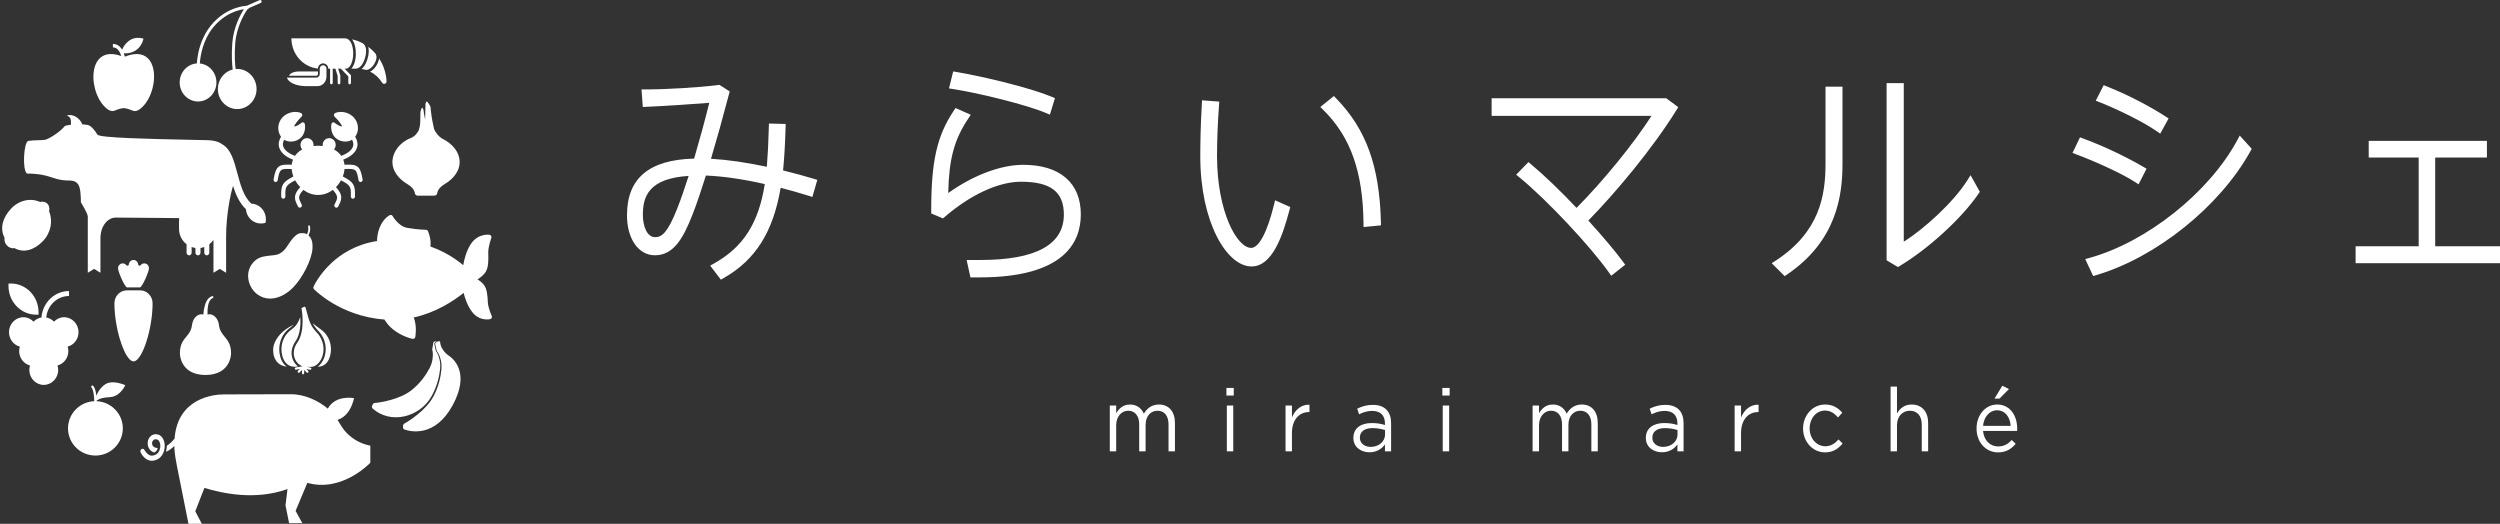 <svg width="315" height="66" viewBox="0 0 315 66" fill="none" xmlns="http://www.w3.org/2000/svg">
<rect x="0" y="0" width="315" height="66" fill="#333333" stroke="none"/>
<path fill-rule="evenodd" clip-rule="evenodd" d="M29.889 13.743C28.545 13.743 27.451 12.609 27.451 11.215C27.451 10.024 28.249 9.023 29.319 8.756C29.233 8.085 29.158 6.985 29.265 5.475C29.409 3.456 30.295 1.838 30.731 1.154C30.474 1.193 30.106 1.271 29.681 1.425C28.922 1.697 27.815 2.273 26.852 3.463C25.577 5.041 25.253 6.948 25.175 7.996C26.349 8.111 27.27 9.139 27.27 10.387C27.27 11.71 26.231 12.788 24.954 12.788C23.678 12.788 22.639 11.71 22.639 10.387C22.639 9.115 23.596 8.072 24.802 7.99C24.823 7.693 24.863 7.33 24.937 6.922C25.119 5.928 25.549 4.478 26.569 3.216C27.591 1.953 28.767 1.345 29.575 1.056C30.343 0.782 30.924 0.738 31.075 0.73L32.709 0.015C32.803 -0.026 32.912 0.02 32.952 0.117C32.991 0.215 32.947 0.327 32.853 0.369L31.45 0.983L31.143 1.21C30.793 1.735 29.782 3.416 29.635 5.504C29.531 6.967 29.605 8.043 29.687 8.695C29.753 8.689 29.821 8.686 29.889 8.686C31.233 8.686 32.327 9.821 32.327 11.215C32.327 12.609 31.233 13.743 29.889 13.743ZM52.04 42.698C52.022 42.698 52.005 42.697 51.987 42.693C51.933 42.683 50.635 42.429 49.44 41.438C49.021 41.091 48.69 40.666 48.435 40.257C45.589 40.055 43.349 39.048 41.964 38.232C40.439 37.334 39.608 36.485 39.573 36.449C39.486 36.359 39.462 36.222 39.514 36.107C39.541 36.046 40.194 34.61 41.737 33.161C42.91 32.06 44.798 30.786 47.511 30.371C47.504 30.082 47.53 29.429 47.855 28.627C48.297 27.532 49.067 27.13 49.099 27.113C49.239 27.043 49.407 27.097 49.483 27.236L49.483 27.238C49.51 27.285 50.207 28.509 51.285 28.705C52.465 28.919 53.605 28.957 53.673 28.959L53.676 28.959C53.791 28.962 53.894 29.036 53.938 29.147C53.946 29.166 54.126 29.624 54.214 30.113C54.275 30.453 54.257 30.835 54.237 31.059C55.533 31.52 56.577 32.109 57.362 32.648C57.739 32.907 58.074 33.165 58.37 33.412C58.475 32.781 58.732 31.657 59.316 30.762C60.218 29.377 61.617 29.572 61.676 29.581C61.765 29.595 61.842 29.649 61.887 29.73C61.932 29.81 61.938 29.907 61.905 29.994C61.901 30.004 61.49 31.084 61.521 31.918C61.553 32.802 61.553 33.714 61.167 34.306C60.91 34.699 60.46 35.017 60.168 35.196C60.392 35.334 60.72 35.568 60.966 35.886C61.367 36.404 61.433 37.244 61.467 38.06C61.498 38.823 61.95 39.773 61.954 39.783C61.994 39.866 61.995 39.963 61.957 40.047C61.918 40.131 61.845 40.192 61.758 40.213C61.704 40.226 60.422 40.515 59.487 39.305C58.872 38.508 58.554 37.466 58.418 36.902C57.057 37.99 54.876 39.396 52.133 40.001L52.134 40.003L52.135 40.005L52.136 40.008L52.136 40.008C52.137 40.01 52.137 40.012 52.138 40.014C52.568 41.129 52.336 42.399 52.326 42.453C52.299 42.597 52.177 42.698 52.04 42.698ZM4.856 39.648H4.554C2.634 39.648 1.071 38.027 1.07 36.034V35.722H1.372C3.293 35.722 4.856 37.343 4.856 39.336V39.648ZM8.077 39.971C7.576 39.971 7.128 40.186 6.801 40.527C6.543 40.258 6.205 40.073 5.829 40.004C5.965 38.487 7.198 37.296 8.696 37.296V36.67C6.867 36.67 5.365 38.14 5.226 40.001C4.839 40.066 4.491 40.251 4.226 40.527C3.898 40.186 3.45 39.971 2.95 39.971C1.947 39.971 1.132 40.817 1.132 41.856C1.132 42.735 1.717 43.469 2.502 43.677C2.447 43.853 2.414 44.039 2.414 44.235C2.414 45.113 2.999 45.846 3.783 46.055C3.729 46.232 3.696 46.417 3.696 46.613C3.696 47.652 4.511 48.498 5.514 48.498C6.516 48.498 7.331 47.652 7.331 46.613C7.331 46.417 7.298 46.232 7.243 46.055C8.028 45.846 8.612 45.113 8.612 44.235C8.612 44.039 8.579 43.853 8.525 43.677C9.31 43.468 9.894 42.735 9.894 41.856C9.894 40.817 9.079 39.971 8.077 39.971ZM43.408 20.755C44.961 20.697 45.388 20.789 45.689 22.617C45.714 22.764 45.618 22.905 45.475 22.93C45.46 22.932 45.446 22.933 45.43 22.933C45.305 22.933 45.195 22.84 45.173 22.707C44.935 21.264 44.813 21.244 43.415 21.297C43.39 21.611 43.316 21.928 43.199 22.237C44.54 22.95 44.782 23.264 44.727 24.776C44.722 24.922 44.606 25.037 44.466 25.037L44.456 25.036C44.311 25.031 44.199 24.905 44.204 24.755C44.25 23.501 44.139 23.341 42.972 22.724C42.802 23.034 42.586 23.324 42.335 23.578C43.233 24.561 43.073 25.098 42.701 25.845L42.689 25.87C42.665 25.918 42.641 25.967 42.617 26.017C42.571 26.112 42.478 26.168 42.382 26.168C42.343 26.168 42.303 26.158 42.266 26.139C42.136 26.072 42.084 25.909 42.148 25.775C42.178 25.713 42.208 25.654 42.236 25.596C42.533 25.002 42.67 24.718 41.934 23.927C41.411 24.318 40.778 24.565 40.082 24.565C39.384 24.565 38.752 24.318 38.229 23.927C37.493 24.718 37.631 25.002 37.927 25.596L37.94 25.622L37.94 25.622C37.964 25.672 37.989 25.722 38.014 25.775C38.079 25.909 38.027 26.072 37.898 26.139C37.86 26.158 37.82 26.168 37.781 26.168C37.685 26.168 37.593 26.112 37.546 26.017C37.518 25.958 37.489 25.9 37.461 25.845C37.09 25.098 36.93 24.561 37.828 23.578C37.577 23.324 37.361 23.034 37.19 22.725C36.024 23.341 35.913 23.502 35.959 24.755C35.964 24.905 35.852 25.031 35.704 25.037H35.697C35.557 25.037 35.441 24.922 35.436 24.776C35.381 23.264 35.623 22.95 36.964 22.237C36.847 21.928 36.773 21.611 36.748 21.297C35.35 21.243 35.227 21.264 34.99 22.707C34.968 22.84 34.857 22.933 34.732 22.933C34.718 22.933 34.703 22.932 34.688 22.93C34.545 22.904 34.45 22.764 34.474 22.616C34.775 20.789 35.203 20.697 36.755 20.754C36.78 20.53 36.836 20.318 36.913 20.119C36.299 19.878 35.429 19.406 35.183 18.605C35.047 18.165 35.124 17.703 35.408 17.228C35.186 16.922 35.059 16.535 35.059 16.131C35.059 15.623 35.253 15.142 35.605 14.777C36.014 14.354 36.615 14.101 37.213 14.101C37.475 14.101 37.717 14.149 37.934 14.244C38.016 14.28 38.074 14.357 38.089 14.448C38.104 14.538 38.075 14.63 38.01 14.693C37.527 15.157 37.098 15.724 37.071 15.926C37.085 15.929 37.101 15.93 37.111 15.93C37.359 15.93 37.812 15.622 37.992 15.473C38.065 15.412 38.164 15.397 38.252 15.433C38.339 15.469 38.401 15.55 38.414 15.646C38.529 16.478 38.212 16.99 38.07 17.171C37.744 17.588 37.215 17.838 36.655 17.838C36.337 17.838 36.044 17.755 35.803 17.603C35.645 17.904 35.602 18.185 35.681 18.441C35.876 19.073 36.712 19.466 37.169 19.638C37.394 19.31 37.702 19.036 38.08 18.827C37.947 18.676 37.865 18.478 37.865 18.258C37.865 17.788 38.233 17.406 38.686 17.406C39.139 17.406 39.507 17.788 39.507 18.258C39.507 18.305 39.502 18.351 39.495 18.396C39.684 18.374 39.879 18.36 40.082 18.36C40.285 18.36 40.48 18.374 40.669 18.396C40.661 18.351 40.657 18.305 40.657 18.258C40.657 17.788 41.025 17.406 41.478 17.406C41.931 17.406 42.299 17.788 42.299 18.258C42.299 18.478 42.215 18.676 42.083 18.827C42.461 19.036 42.77 19.311 42.995 19.638C43.452 19.466 44.288 19.074 44.483 18.441C44.561 18.185 44.519 17.904 44.361 17.604C44.12 17.755 43.827 17.838 43.508 17.838C42.948 17.838 42.419 17.588 42.093 17.171C41.952 16.99 41.634 16.478 41.75 15.646C41.763 15.551 41.825 15.469 41.912 15.433C41.999 15.397 42.098 15.412 42.171 15.473C42.402 15.662 42.828 15.93 43.053 15.93C43.063 15.93 43.079 15.929 43.093 15.926C43.066 15.724 42.637 15.157 42.154 14.693C42.089 14.631 42.059 14.539 42.074 14.448C42.09 14.357 42.148 14.281 42.23 14.244C42.446 14.149 42.689 14.101 42.95 14.101C43.549 14.101 44.151 14.354 44.559 14.777C44.911 15.142 45.104 15.623 45.104 16.132C45.104 16.535 44.978 16.922 44.755 17.228C45.04 17.703 45.116 18.166 44.981 18.606C44.735 19.406 43.864 19.878 43.25 20.119C43.328 20.318 43.383 20.53 43.408 20.755ZM54.99 24.541C54.923 24.611 54.83 24.654 54.729 24.654H52.631C52.445 24.654 52.287 24.51 52.263 24.319C52.239 24.122 52.127 23.816 51.733 23.482C51.627 23.391 51.551 23.342 51.464 23.286L51.458 23.282C51.417 23.256 51.375 23.229 51.327 23.197L51.32 23.191C50.144 22.492 49.443 21.467 49.445 20.448C49.447 19.157 50.373 17.931 51.749 17.397C52.034 17.286 52.284 17.101 52.471 16.863C52.581 16.722 52.666 16.591 52.719 16.503L52.756 16.418L52.763 16.392C52.78 16.336 52.796 16.285 52.812 16.24L52.816 16.224C52.824 16.191 52.832 16.16 52.84 16.131C52.919 15.826 52.951 15.7 52.965 14.735C52.97 14.376 52.973 14.188 52.974 14.097C52.994 13.973 53.122 13.582 53.184 13.567C53.243 13.554 53.317 13.742 53.353 13.833L53.361 13.851L53.367 13.866C53.369 13.873 53.374 13.915 53.382 13.982V13.982L53.382 13.983C53.406 14.195 53.459 14.653 53.567 15.015C53.579 14.821 53.591 14.17 53.6 13.67L53.6 13.67C53.605 13.37 53.609 13.125 53.612 13.066C53.626 12.992 53.718 12.782 53.791 12.786C53.863 12.79 54.233 13.366 54.239 13.441L54.24 13.447L54.24 13.448C54.248 13.537 54.332 14.498 54.49 15.29C54.638 16.032 54.669 16.182 54.695 16.27C54.704 16.28 54.711 16.292 54.717 16.305C54.717 16.305 54.752 16.383 54.803 16.492L54.812 16.508C54.927 16.7 55.169 17.058 55.508 17.323L55.664 17.433C55.672 17.439 55.681 17.445 55.691 17.449C56.347 17.767 56.897 18.194 57.28 18.685C57.701 19.225 57.915 19.818 57.915 20.449C57.915 21.471 57.211 22.498 56.032 23.195L56.01 23.21C55.895 23.281 55.776 23.354 55.626 23.482C55.232 23.816 55.12 24.122 55.096 24.319C55.085 24.405 55.047 24.483 54.99 24.541ZM52.971 14.116L52.972 14.088C52.973 14.037 52.975 13.962 52.974 14.097C52.972 14.104 52.971 14.111 52.971 14.116ZM52.971 14.124C52.971 14.125 52.971 14.121 52.971 14.116C52.971 14.119 52.971 14.122 52.971 14.124ZM32.384 37.057C32.872 37.433 33.431 37.623 34.03 37.623C34.27 37.623 34.517 37.593 34.767 37.531C35.518 37.346 36.283 36.885 36.921 36.234C37.498 35.646 38.094 34.782 38.557 33.862C39.04 32.906 39.329 31.999 39.373 31.31C39.408 30.754 39.337 30.32 39.163 30.017C39.081 29.876 38.981 29.754 38.868 29.654C38.919 29.562 38.997 29.396 39.048 29.165C39.13 28.798 39.051 28.497 39.047 28.485C39.029 28.419 38.965 28.382 38.903 28.4C38.84 28.419 38.803 28.485 38.82 28.55C38.821 28.553 38.887 28.807 38.819 29.11C38.777 29.298 38.716 29.436 38.674 29.515C38.542 29.439 38.4 29.39 38.251 29.373C38.105 29.356 37.802 29.366 37.619 29.442C37.122 29.647 36.538 30.456 36.299 30.855C35.907 31.509 35.447 31.919 34.934 32.074C34.717 32.139 34.436 32.166 34.139 32.194L34.138 32.194C33.459 32.258 32.69 32.331 32.107 32.866C31.37 33.544 31.242 34.331 31.265 34.872C31.3 35.716 31.729 36.553 32.384 37.057ZM27.581 40.9C27.453 40.019 26.847 39.595 26.401 39.595C26.301 39.595 26.221 39.618 26.155 39.653C26.152 39.599 26.15 39.538 26.148 39.47C26.144 39.22 26.152 38.883 26.209 38.56C26.263 38.237 26.378 37.933 26.523 37.766C26.557 37.723 26.594 37.689 26.628 37.662C26.658 37.636 26.687 37.618 26.712 37.603L26.72 37.598C26.736 37.588 26.751 37.581 26.764 37.576L26.764 37.576L26.771 37.573L26.775 37.571C26.779 37.569 26.782 37.568 26.785 37.566C26.8 37.56 26.808 37.555 26.808 37.555L26.824 37.548C26.878 37.524 26.907 37.461 26.89 37.401C26.872 37.335 26.806 37.297 26.742 37.316C26.742 37.316 26.731 37.32 26.709 37.326C26.702 37.329 26.694 37.331 26.684 37.334C26.665 37.34 26.641 37.347 26.615 37.358C26.575 37.376 26.527 37.397 26.477 37.43C26.425 37.461 26.37 37.502 26.317 37.553C26.096 37.755 25.922 38.106 25.82 38.459C25.713 38.814 25.663 39.176 25.636 39.448C25.628 39.523 25.623 39.59 25.619 39.651C25.555 39.617 25.476 39.595 25.379 39.595C24.933 39.595 24.327 40.019 24.199 40.9C24.12 41.643 23.799 42.03 23.471 42.425C23.073 42.904 22.666 43.396 22.666 44.546C22.666 44.546 22.656 47.223 25.867 47.248V47.249H25.89H25.913V47.248C29.124 47.223 29.114 44.546 29.114 44.546C29.114 43.396 28.706 42.904 28.309 42.425C27.981 42.03 27.659 41.643 27.581 40.9ZM54.774 43.181C54.836 43.134 54.945 43.052 55.069 43.008C54.924 42.992 54.775 43.031 54.696 43.052L54.678 43.057L54.677 43.057C54.675 43.057 54.673 43.057 54.671 43.058C54.67 43.058 54.669 43.059 54.669 43.059L54.667 43.06C54.602 43.1 54.566 43.359 54.531 43.607C54.511 43.754 54.491 43.897 54.465 43.989C54.445 44.064 54.467 44.15 54.504 44.249L54.511 44.243C54.536 44.448 54.544 44.662 54.533 44.884C54.506 45.425 54.37 45.916 54.165 46.298L54.168 46.31V46.312C53.717 47.185 52.959 48.298 51.845 49.171C50.349 50.344 47.884 50.728 47.212 50.775C47.112 50.782 47.024 50.843 46.98 50.936L46.887 51.126C46.831 51.245 46.858 51.386 46.954 51.474C49.262 53.537 52.912 52.526 54.351 49.967C55.066 48.723 55.364 47.395 55.464 46.41V46.409L55.456 46.399C55.507 45.966 55.455 45.458 55.283 44.946C55.213 44.736 55.127 44.541 55.03 44.361L55.025 44.37C54.956 44.292 54.904 44.221 54.896 44.143C54.886 44.049 54.852 43.909 54.818 43.766C54.76 43.522 54.699 43.267 54.745 43.204C54.747 43.201 54.751 43.199 54.754 43.196L54.774 43.181ZM55.388 43.001C55.428 43.013 55.457 43.051 55.459 43.097C55.48 43.655 55.822 44.134 56.099 44.433C56.244 44.588 56.408 44.723 56.582 44.84C57.147 45.219 59.265 46.995 57.019 51.089C54.812 55.112 51.778 54.4 50.971 54.122C50.85 54.081 50.772 53.962 50.779 53.83L50.79 53.617C50.796 53.514 50.853 53.422 50.942 53.374C51.542 53.056 53.66 51.691 54.587 50.001C55.277 48.742 55.549 47.409 55.631 46.422V46.421L55.623 46.411C55.666 45.976 55.603 45.47 55.422 44.962C55.347 44.753 55.258 44.559 55.157 44.381L55.153 44.39C55.082 44.314 55.028 44.244 55.018 44.166C55.007 44.072 54.971 43.933 54.933 43.789C54.871 43.547 54.805 43.295 54.85 43.231C54.852 43.229 54.854 43.227 54.856 43.225L54.859 43.223L54.876 43.209C54.967 43.137 55.166 42.979 55.37 42.998C55.376 42.998 55.382 42.999 55.388 43.001ZM18.199 56.69C18.117 56.541 17.947 56.496 17.817 56.59C17.689 56.684 17.65 56.881 17.731 57.031L17.732 57.033L17.737 57.041C17.796 57.156 18.281 58.092 19.16 58.053C19.909 58.021 20.355 57.564 20.578 57.048C20.584 57.047 20.767 56.675 20.753 56.088C20.725 55.468 20.437 54.946 19.999 54.781C19.692 54.664 19.383 54.689 19.127 54.849C18.885 55 18.706 55.263 18.635 55.572C18.614 55.663 18.603 55.758 18.603 55.855C18.603 56.328 18.859 56.833 19.419 57.016L19.422 57.017L19.425 57.018C19.427 57.018 19.429 57.019 19.431 57.019L19.43 57.017C19.702 56.906 19.819 56.662 19.87 56.464C19.771 56.454 19.671 56.434 19.569 56.401C19.192 56.278 19.123 55.936 19.169 55.737C19.201 55.597 19.282 55.479 19.39 55.411C19.513 55.334 19.664 55.326 19.827 55.388C20.055 55.474 20.203 55.802 20.203 56.187C20.203 56.247 20.202 56.309 20.192 56.37C20.116 56.815 19.966 56.988 19.864 57.104C19.762 57.22 19.478 57.398 19.137 57.415C18.618 57.44 18.203 56.697 18.199 56.69ZM21.996 55.264C22.377 50.197 26.82 49.695 28.209 49.695C28.749 49.695 29.496 49.692 30.431 49.688L30.446 49.688L30.448 49.688C32.028 49.682 34.144 49.674 36.7 49.674C38.437 49.674 40.169 50.529 41.303 51.486C42.292 49.697 44.609 50.169 44.609 50.169C44.132 52.236 43.013 52.764 42.523 52.897C42.6 53.018 42.673 53.139 42.746 53.26C43.166 53.954 43.582 54.642 44.654 55.349C45.632 55.994 46.66 56.149 46.66 56.149V58.307C46.66 58.307 43.118 62.088 38.724 60.838L37.245 64.373L38.089 65.913H36.426L35.973 63.672L36.224 61.621C32.107 63.095 27.967 62.143 25.755 61.478L24.603 64.428L25.434 66H23.747C23.747 66 22.517 59.836 22.277 58.627C22.001 57.227 21.964 56.521 21.963 56.195C21.678 56.476 21.325 56.751 20.92 56.927C20.992 56.64 21.018 56.352 21.028 56.162C21.438 55.906 21.774 55.545 21.996 55.264ZM14.64 13.867C14.325 13.995 14.121 14.078 13.692 13.855C11.066 12.177 10.718 5.437 15.276 7.061C15.159 6.653 14.867 5.968 14.223 5.968V5.534C14.704 5.534 15.104 5.785 15.392 6.263C15.634 5.621 16.506 4.401 18.08 4.872C17.677 6.557 16.219 6.791 15.603 6.71C15.665 6.879 15.705 7.032 15.728 7.139C20.498 5.236 20.136 12.152 17.469 13.855C17.044 14.078 16.841 13.995 16.525 13.867C16.304 13.778 16.027 13.665 15.581 13.621C15.136 13.665 14.861 13.777 14.64 13.867ZM39.124 46.316L38.682 46.224H38.962C38.969 46.224 38.977 46.223 38.985 46.223C38.993 46.222 39.001 46.221 39.01 46.221L39.016 46.22L39.016 46.22C39.021 46.219 39.025 46.219 39.029 46.219C39.076 46.226 39.123 46.229 39.171 46.229H39.172C39.734 46.229 40.285 45.756 40.572 45.023C40.908 44.171 40.891 42.879 39.84 41.813C39.108 41.022 38.949 40.425 38.633 39.236L38.633 39.236L38.633 39.235L38.505 38.759C38.48 38.667 38.381 38.62 38.298 38.662L37.979 38.82L38.001 38.929C38.006 38.956 38.525 41.648 37.457 43.173C36.969 43.869 36.878 44.651 37.205 45.318C37.405 45.724 37.736 46.023 38.105 46.153L37.258 46.299C37.183 46.312 37.133 46.385 37.145 46.463C37.156 46.533 37.215 46.582 37.281 46.582L37.286 46.582L37.291 46.582C37.295 46.581 37.299 46.581 37.303 46.58L37.771 46.499L37.547 46.732C37.493 46.788 37.493 46.878 37.547 46.934C37.574 46.961 37.609 46.975 37.644 46.975C37.679 46.975 37.715 46.961 37.741 46.934L38.052 46.611V47.022C38.052 47.101 38.114 47.164 38.189 47.164C38.265 47.164 38.326 47.101 38.326 47.022V46.611L38.637 46.934C38.663 46.961 38.699 46.975 38.734 46.975C38.769 46.975 38.804 46.961 38.831 46.934C38.885 46.878 38.885 46.788 38.831 46.732L38.606 46.498L39.07 46.595C39.08 46.597 39.089 46.598 39.098 46.598C39.162 46.598 39.219 46.551 39.232 46.483C39.247 46.406 39.199 46.331 39.124 46.316ZM40.057 41.233L40.057 41.233C40.17 41.316 40.288 41.403 40.412 41.498C41.665 42.394 41.726 43.675 41.695 44.184H41.694C41.69 44.324 41.639 45.178 41.139 45.736C40.855 46.053 40.483 46.214 40.032 46.214H40.03C40.361 45.973 40.643 45.599 40.827 45.131C41.196 44.193 41.181 42.775 40.038 41.616C39.752 41.306 39.561 41.031 39.411 40.73C39.593 40.891 39.793 41.039 40.024 41.209L40.057 41.233ZM37.542 46.163C37.306 45.982 37.103 45.738 36.961 45.447C36.585 44.681 36.684 43.791 37.235 43.005C37.842 42.139 37.894 40.837 37.841 39.951C37.554 40.646 37.405 40.998 36.756 41.495C35.501 42.394 35.439 43.675 35.471 44.184H35.471C35.475 44.324 35.526 45.175 36.026 45.734C36.31 46.053 36.683 46.215 37.133 46.215L37.165 46.214C37.295 46.212 37.421 46.194 37.542 46.163ZM35.214 44.469H35.219C35.267 44.837 35.406 45.462 35.824 45.928C35.917 46.032 36.019 46.121 36.127 46.197C35.626 46.144 35.222 45.953 34.928 45.624C34.422 45.06 34.416 44.292 34.418 44.178C34.365 43.28 34.991 42.228 36.014 41.496C36.276 41.295 36.586 41.13 36.887 40.97L36.889 40.969L36.921 40.953L36.922 40.952C36.943 40.941 36.964 40.93 36.986 40.919C36.883 41.029 36.758 41.139 36.6 41.261C35.228 42.242 35.161 43.645 35.197 44.202L35.197 44.216C35.199 44.243 35.2 44.28 35.205 44.324L35.214 44.469ZM0.575 29.967C-0.026 28.813 0.29 27.461 1.397 26.288C2.411 25.213 3.866 24.911 5.048 25.448C5.481 25.343 5.79 25.478 5.972 25.667C6.155 25.857 6.286 26.177 6.184 26.627C6.702 27.853 6.411 29.362 5.374 30.413C4.243 31.561 2.94 31.889 1.827 31.265C1.526 31.337 1.148 31.213 0.886 30.944C0.626 30.672 0.507 30.279 0.575 29.967ZM11.878 50.551C10.038 50.627 8.57 52.13 8.57 53.974C8.57 55.865 10.116 57.399 12.023 57.399C13.93 57.399 15.475 55.865 15.475 53.974C15.475 52.134 14.013 50.633 12.179 50.552C12.178 50.526 12.177 50.5 12.176 50.474L12.239 50.434C12.635 50.181 12.995 50.094 13.935 50.029C14.389 49.998 14.794 49.78 15.148 49.434C15.308 49.277 15.447 49.104 15.565 48.928C15.636 48.822 15.788 48.533 15.788 48.533C15.788 48.533 15.505 48.416 15.392 48.38C15.044 48.265 14.673 48.186 14.312 48.173C14.017 48.163 13.747 48.199 13.511 48.291C12.921 48.522 12.38 49.248 12.135 49.859C12.074 49.27 11.954 48.841 11.747 48.617C11.689 48.554 11.594 48.552 11.534 48.612C11.474 48.671 11.472 48.77 11.53 48.832C11.685 49 11.793 49.412 11.845 49.98C11.862 50.167 11.873 50.36 11.878 50.551ZM15.463 33.186C15.637 33.186 15.803 33.268 15.918 33.412C15.964 33.47 16.039 33.494 16.109 33.472C16.178 33.45 16.228 33.387 16.236 33.312C16.266 32.997 16.518 32.759 16.821 32.759C17.124 32.759 17.375 32.997 17.406 33.312C17.413 33.387 17.463 33.45 17.532 33.472C17.602 33.494 17.677 33.471 17.724 33.412C17.838 33.268 18.004 33.186 18.179 33.186C18.337 33.186 18.485 33.25 18.597 33.365C18.709 33.481 18.77 33.636 18.77 33.8C18.77 34.24 17.939 36.127 17.649 36.211H15.991C15.7 36.124 14.871 34.239 14.871 33.8C14.871 33.461 15.137 33.186 15.463 33.186ZM15.987 36.584H17.654H17.655C18.075 36.584 18.469 36.754 18.765 37.061C19.044 37.35 19.203 37.728 19.222 38.133V38.506C19.204 39.283 19.116 40.091 18.978 40.873L18.908 41.246C18.737 42.111 18.508 42.928 18.248 43.613L18.097 43.987C17.696 44.924 17.239 45.535 16.82 45.536C16.664 45.536 16.493 45.44 16.311 45.251C15.85 44.774 15.41 43.794 15.069 42.617L14.966 42.243C14.77 41.494 14.614 40.682 14.52 39.877L14.479 39.503C14.438 39.063 14.416 38.63 14.416 38.213C14.416 37.315 15.121 36.584 15.987 36.584ZM4.709 17.674C4.295 17.686 3.875 17.698 3.571 17.755C2.991 17.867 2.788 21.388 3.386 21.865C5.065 21.877 5.891 22.146 6.617 22.382C7.137 22.551 7.605 22.703 8.299 22.731C8.387 22.735 8.474 22.736 8.558 22.738H8.558H8.558H8.558H8.558H8.558H8.558C9.053 22.745 9.479 22.751 9.831 23.206C10.174 23.65 10.189 24.889 10.189 25.478C10.189 25.478 11.062 26.897 11.062 27.278V34.372L11.859 33.878L12.655 34.372V30.054C12.655 28.322 13.698 27.415 14.564 27.415C15.591 27.415 18.289 27.441 20.976 27.467L20.976 27.467H20.976L20.985 27.467C21.521 27.472 22.056 27.478 22.578 27.483C22.549 27.857 22.553 28.226 22.556 28.554C22.557 28.653 22.558 28.749 22.558 28.84C22.558 29.631 22.932 30.332 23.51 30.775V31.843C23.51 32.026 23.652 32.173 23.828 32.173C24.004 32.173 24.145 32.026 24.145 31.843V31.123C24.299 31.179 24.459 31.219 24.624 31.241V31.843C24.624 32.026 24.766 32.173 24.941 32.173C25.117 32.173 25.26 32.026 25.26 31.843V31.241C25.426 31.219 25.585 31.179 25.738 31.125V31.843C25.738 32.026 25.88 32.173 26.056 32.173C26.232 32.173 26.374 32.026 26.374 31.843V30.776C26.575 30.623 26.752 30.437 26.897 30.228V34.372L27.694 33.878L28.489 34.372V29.842C28.489 27.088 29.04 24.45 29.363 23.421C29.707 24.516 30.172 25.585 30.98 26.349C31.021 26.826 31.221 27.289 31.586 27.638C32.108 28.137 32.823 28.277 33.458 28.075C33.603 27.405 33.408 26.675 32.888 26.175C32.538 25.841 32.103 25.671 31.662 25.654C30.695 24.773 30.291 23.269 29.902 21.809C29.488 20.26 29.091 18.79 28.018 18.192C27.505 17.8 26.818 17.678 26.127 17.662C25.466 17.647 24.743 17.632 23.987 17.616H23.987C18.996 17.512 12.522 17.378 12.271 16.96C11.858 16.272 11.412 15.823 11.062 15.749C10.876 15.709 10.635 15.683 10.372 15.669C10.083 14.894 9.156 14.265 8.413 14.581C8.963 14.721 8.951 15.178 8.938 15.631C8.937 15.659 8.937 15.687 8.936 15.715C8.593 15.754 8.306 15.813 8.159 15.886C7.682 16.52 6.298 17.456 5.692 17.613C5.423 17.653 5.068 17.663 4.709 17.674ZM46.016 8.787C46.308 8.883 46.801 8.645 47.147 8.068C47.485 7.506 47.528 7.044 47.289 6.724C47.021 6.416 46.721 6.138 46.395 5.895C46.506 6.3 46.482 6.814 46.313 7.393C46.116 8.064 45.844 8.46 45.568 8.692C45.721 8.715 45.87 8.746 46.016 8.787ZM45.69 5.448C46.139 5.715 46.254 6.406 45.994 7.293C45.733 8.181 45.297 8.662 44.746 8.654H44.269C44.616 8.262 44.838 7.57 44.838 6.746C44.838 5.986 44.658 5.355 44.354 4.955C44.583 5.007 44.807 5.072 45.024 5.151C45.253 5.236 45.475 5.335 45.69 5.448ZM48.623 9.517C48.482 8.726 48.183 7.993 47.764 7.351C47.736 7.601 47.64 7.901 47.43 8.251C47.215 8.609 46.929 8.879 46.636 9.026C47.255 9.335 47.78 9.82 48.152 10.424C48.206 10.511 48.308 10.566 48.408 10.566C48.573 10.566 48.715 10.422 48.707 10.252C48.694 10.002 48.666 9.757 48.623 9.517ZM38.562 10.855C37.334 10.855 36.285 10.374 36.161 9.78L39.859 9.78C40.096 9.78 40.289 9.579 40.289 9.333L40.288 8.66C40.288 8.418 40.478 8.221 40.711 8.221C40.944 8.221 41.134 8.417 41.134 8.659V9.662C41.134 10.32 40.618 10.855 39.984 10.855H38.562ZM39.858 9.543C39.97 9.543 40.061 9.449 40.061 9.333C40.061 9.333 40.061 9.171 40.061 9.005H37.658C37.037 9.005 36.522 9.238 36.416 9.544L39.858 9.543ZM44.505 6.746C44.505 7.8 44.093 8.654 43.585 8.654H43.42L44.22 9.484V10.452C44.22 10.547 44.145 10.624 44.053 10.624C43.962 10.624 43.887 10.547 43.887 10.452V9.627L42.949 8.654L42.608 8.655L42.88 9.528V10.452C42.88 10.547 42.806 10.624 42.714 10.624C42.622 10.624 42.547 10.547 42.547 10.452V9.583L42.258 8.655H41.924V10.452C41.924 10.547 41.849 10.624 41.758 10.624C41.665 10.624 41.591 10.547 41.591 10.452V8.655H41.363C41.36 8.285 41.069 7.984 40.712 7.984C40.359 7.984 40.072 8.275 40.061 8.637C38.185 8.456 36.718 6.82 36.718 4.827L43.281 4.827C43.386 4.829 43.49 4.835 43.593 4.843C44.136 4.919 44.505 5.698 44.505 6.746Z" fill="white"/>
<path fill-rule="evenodd" clip-rule="evenodd" d="M132.286 14.45L131.798 14.241C129.424 13.223 123.389 11.732 120.116 11.225L119.571 11.139L120.102 9L120.539 9.075C124.169 9.691 129.969 11.12 132.491 12.184L132.921 12.365L132.286 14.45ZM86.769 22.165C86.333 23.517 85.813 25.071 85.308 26.334C84.126 29.304 83.4 29.885 82.543 29.885C81.483 29.885 81 28.424 81 27.067C81 24.802 81.704 22.473 86.769 22.165ZM98.667 21.473C98.823 19.888 98.925 18.14 98.98 16.146L98.995 15.62L96.886 15.565L96.871 16.085C96.814 18.095 96.736 19.646 96.622 21.015C94.008 20.462 91.649 20.124 89.585 20.005C90.276 17.696 91.016 15.037 91.841 11.903L91.942 11.519L90.652 10.692L90.486 10.715C88.051 11.021 83.957 11.268 81.361 11.268H80.831L80.992 13.478L81.464 13.459C83.847 13.351 87.213 13.129 89.37 12.956C88.818 15.172 88.138 17.675 87.46 19.983C81.769 20.13 79 22.469 79 27.126C79 30.093 80.446 32.164 82.516 32.164C84.795 32.164 86.021 30.201 87.257 27.035C87.836 25.566 88.428 23.753 88.942 22.12C91.064 22.199 93.557 22.559 96.364 23.193C95.585 28.112 93.669 31.111 90.013 33.171L89.483 33.47L90.829 35.238L91.187 35.035C95.189 32.755 97.417 29.233 98.362 23.66C99.537 23.963 100.698 24.294 101.897 24.668L102.362 24.813L102.982 22.663L102.501 22.518C101.42 22.188 100.193 21.853 98.667 21.473ZM128.93 20.767C126.086 20.767 122.61 22.084 119.478 24.324C119.564 20.051 120.229 17.614 121.964 14.995L122.316 14.461L120.398 13.611L120.173 13.951C118.048 17.138 117.333 20.315 117.333 26.539V26.895L118.815 27.519L119.038 27.328C122.31 24.514 125.815 22.898 128.654 22.898C132.384 22.898 134.047 24.175 134.047 27.038C134.047 30.834 130.503 32.759 123.513 32.759H121.797L122.272 34.95H123.432C133.971 34.95 136.183 30.631 136.183 27.008C136.183 23.042 133.541 20.767 128.93 20.767ZM168.372 12.412L168.07 12.1L166.361 13.479L166.788 13.903C170.17 17.266 171.716 21.627 171.8 28.041L171.808 28.608L174.005 28.394L173.992 27.903C173.811 20.912 172.13 16.28 168.372 12.412ZM157.638 31.234C158.625 31.234 159.674 29.261 160.517 25.82L160.66 25.236L162.573 26.088L162.455 26.535C161.592 29.81 160.272 33.572 157.694 33.572C154.575 33.572 151.236 28.002 151.236 19.708C151.236 18.212 151.27 15.862 151.43 13.166L151.46 12.64L153.63 12.801L153.592 13.328C153.433 15.492 153.345 17.738 153.345 19.649C153.345 26.722 155.888 31.234 157.638 31.234ZM187.945 12.382V14.602H208.085C205.85 18.087 202.053 22.755 198.646 26.193C196.595 24.027 194.573 22.089 192.918 20.703L192.582 20.423L191.038 22.011L191.49 22.381C194.873 25.151 200.332 30.959 202.724 34.333L203.018 34.746L204.777 33.353L204.463 32.929C203.486 31.613 202.067 29.928 200.132 27.786C203.526 24.323 208.16 18.814 211.196 13.927L211.462 13.501L209.951 12.382H187.945ZM223.789 32.807C229.276 29.213 230.015 24.627 230.015 20.616V10.916H232.152V20.675C232.152 24.613 231.43 30.34 225.188 34.575L224.868 34.793L223.24 33.166L223.789 32.807ZM247.859 22.757C246.109 25.518 242.458 28.825 239.876 30.457V10.475H237.713V32.797L239.139 33.648L239.378 33.504C242.965 31.362 247.217 27.466 249.268 24.441L249.458 24.163L248.293 22.074L247.859 22.757ZM272.188 16.839L271.759 16.54C269.979 15.306 266.741 13.742 264.597 12.898L264.066 12.687L265.062 10.734L265.459 10.89C268.351 12.023 271.164 13.578 272.83 14.656L273.245 14.924L272.188 16.839ZM281.883 17.687C278.341 24.246 270.536 30.467 263.324 32.483L262.739 32.645L263.74 34.781L264.128 34.666C271.696 32.433 279.674 26.029 283.528 19.096L283.719 18.752L282.209 17.084L281.883 17.687ZM270.465 21.26L269.462 23.226L269.021 22.94C267.332 21.842 264.04 20.362 261.663 19.468L261.133 19.269L262.08 17.307L262.481 17.453C265.449 18.54 268.405 20.048 270.037 21.009L270.465 21.26ZM306.835 31.029V19.849H313.351V17.746H298.457V19.849H304.753V31.029H296.807V33.16H315V31.029H306.835ZM140.64 51.093H139.834V56.866H140.64V53.572C140.64 52.512 141.289 51.752 142.148 51.752C143.007 51.752 143.54 52.389 143.54 53.471V56.866H144.347V53.538C144.347 52.4 145.017 51.752 145.833 51.752C146.713 51.752 147.235 52.378 147.235 53.493V56.866H148.043V53.292C148.043 51.864 147.278 50.97 146.032 50.97C145.09 50.97 144.514 51.484 144.127 52.119C143.835 51.471 143.268 50.97 142.389 50.97C141.478 50.97 140.997 51.495 140.64 52.063V51.093ZM154.583 56.867H155.39V51.094H154.583V56.867ZM154.531 49.833H155.452V48.883H154.531V49.833ZM162.784 51.093H161.978V56.866H162.784V54.565C162.784 52.823 163.748 51.92 164.931 51.92H164.993V50.993C163.968 50.948 163.182 51.641 162.784 52.6V51.093ZM174.515 54.744V54.187C174.116 54.064 173.583 53.941 172.923 53.941C171.908 53.941 171.343 54.41 171.343 55.135V55.157C171.343 55.883 171.971 56.308 172.703 56.308C173.698 56.308 174.515 55.66 174.515 54.744ZM170.526 55.191V55.17C170.526 53.952 171.468 53.304 172.841 53.304C173.531 53.304 174.023 53.405 174.504 53.55V53.349C174.504 52.311 173.908 51.774 172.892 51.774C172.253 51.774 171.751 51.954 171.248 52.2L171.008 51.496C171.603 51.205 172.191 51.015 172.976 51.015C173.74 51.015 174.326 51.226 174.724 51.651C175.09 52.042 175.279 52.6 175.279 53.338V56.867H174.504V55.995C174.128 56.519 173.499 56.988 172.546 56.988C171.542 56.988 170.526 56.375 170.526 55.191ZM182.593 56.867H181.786V51.094H182.593V56.867ZM182.655 49.833H181.734V48.883H182.655V49.833ZM193.109 51.093H193.916V52.063C194.272 51.495 194.754 50.97 195.664 50.97C196.544 50.97 197.11 51.471 197.402 52.119C197.789 51.484 198.367 50.97 199.307 50.97C200.555 50.97 201.318 51.864 201.318 53.292V56.866H200.511V53.493C200.511 52.378 199.989 51.752 199.109 51.752C198.292 51.752 197.621 52.4 197.621 53.538V56.866H196.816V53.471C196.816 52.389 196.282 51.752 195.424 51.752C194.564 51.752 193.916 52.512 193.916 53.572V56.866H193.109V51.093ZM211.367 54.187V54.744C211.367 55.66 210.549 56.308 209.554 56.308C208.822 56.308 208.194 55.883 208.194 55.157V55.135C208.194 54.41 208.76 53.941 209.774 53.941C210.434 53.941 210.967 54.064 211.367 54.187ZM207.377 55.17V55.191C207.377 56.375 208.393 56.988 209.397 56.988C210.35 56.988 210.979 56.519 211.355 55.995V56.867H212.13V53.338C212.13 52.6 211.941 52.042 211.575 51.651C211.177 51.226 210.591 51.015 209.827 51.015C209.042 51.015 208.454 51.205 207.859 51.496L208.1 52.2C208.602 51.954 209.104 51.774 209.743 51.774C210.759 51.774 211.355 52.311 211.355 53.349V53.55C210.874 53.405 210.382 53.304 209.692 53.304C208.32 53.304 207.377 53.952 207.377 55.17ZM218.564 51.093H219.37V52.6C219.768 51.641 220.555 50.948 221.58 50.993V51.92H221.517C220.335 51.92 219.37 52.823 219.37 54.565V56.866H218.564V51.093ZM227.186 53.985V54.007C227.186 55.626 228.378 57 229.96 57C230.976 57 231.624 56.531 232.169 55.884L231.656 55.37C231.226 55.861 230.693 56.229 230.001 56.229C228.871 56.229 228.013 55.236 228.013 53.985V53.963C228.013 52.723 228.85 51.73 229.948 51.73C230.683 51.73 231.164 52.119 231.593 52.6L232.126 51.998C231.624 51.428 230.985 50.97 229.96 50.97C228.378 50.97 227.186 52.354 227.186 53.985ZM238.214 48.715H239.021V52.098C239.377 51.473 239.942 50.97 240.874 50.97C242.182 50.97 242.947 51.908 242.947 53.283V56.866H242.141V53.493C242.141 52.421 241.597 51.752 240.643 51.752C239.712 51.752 239.021 52.477 239.021 53.56V56.866H238.214V48.715ZM253.131 49.016L252.293 48.603L251.308 50.221H251.937L253.131 49.016ZM251.623 51.696C252.702 51.696 253.266 52.612 253.35 53.661H249.864C249.969 52.533 250.681 51.696 251.623 51.696ZM249.047 53.974V53.996C249.047 55.784 250.261 57 251.748 57C252.774 57 253.434 56.564 253.978 55.916L253.475 55.437C253.035 55.928 252.512 56.253 251.769 56.253C250.806 56.253 249.978 55.549 249.864 54.298H254.156C254.167 54.197 254.167 54.13 254.167 54.019C254.167 52.333 253.246 50.97 251.644 50.97C250.146 50.97 249.047 52.311 249.047 53.974Z" fill="white"/>
</svg>
